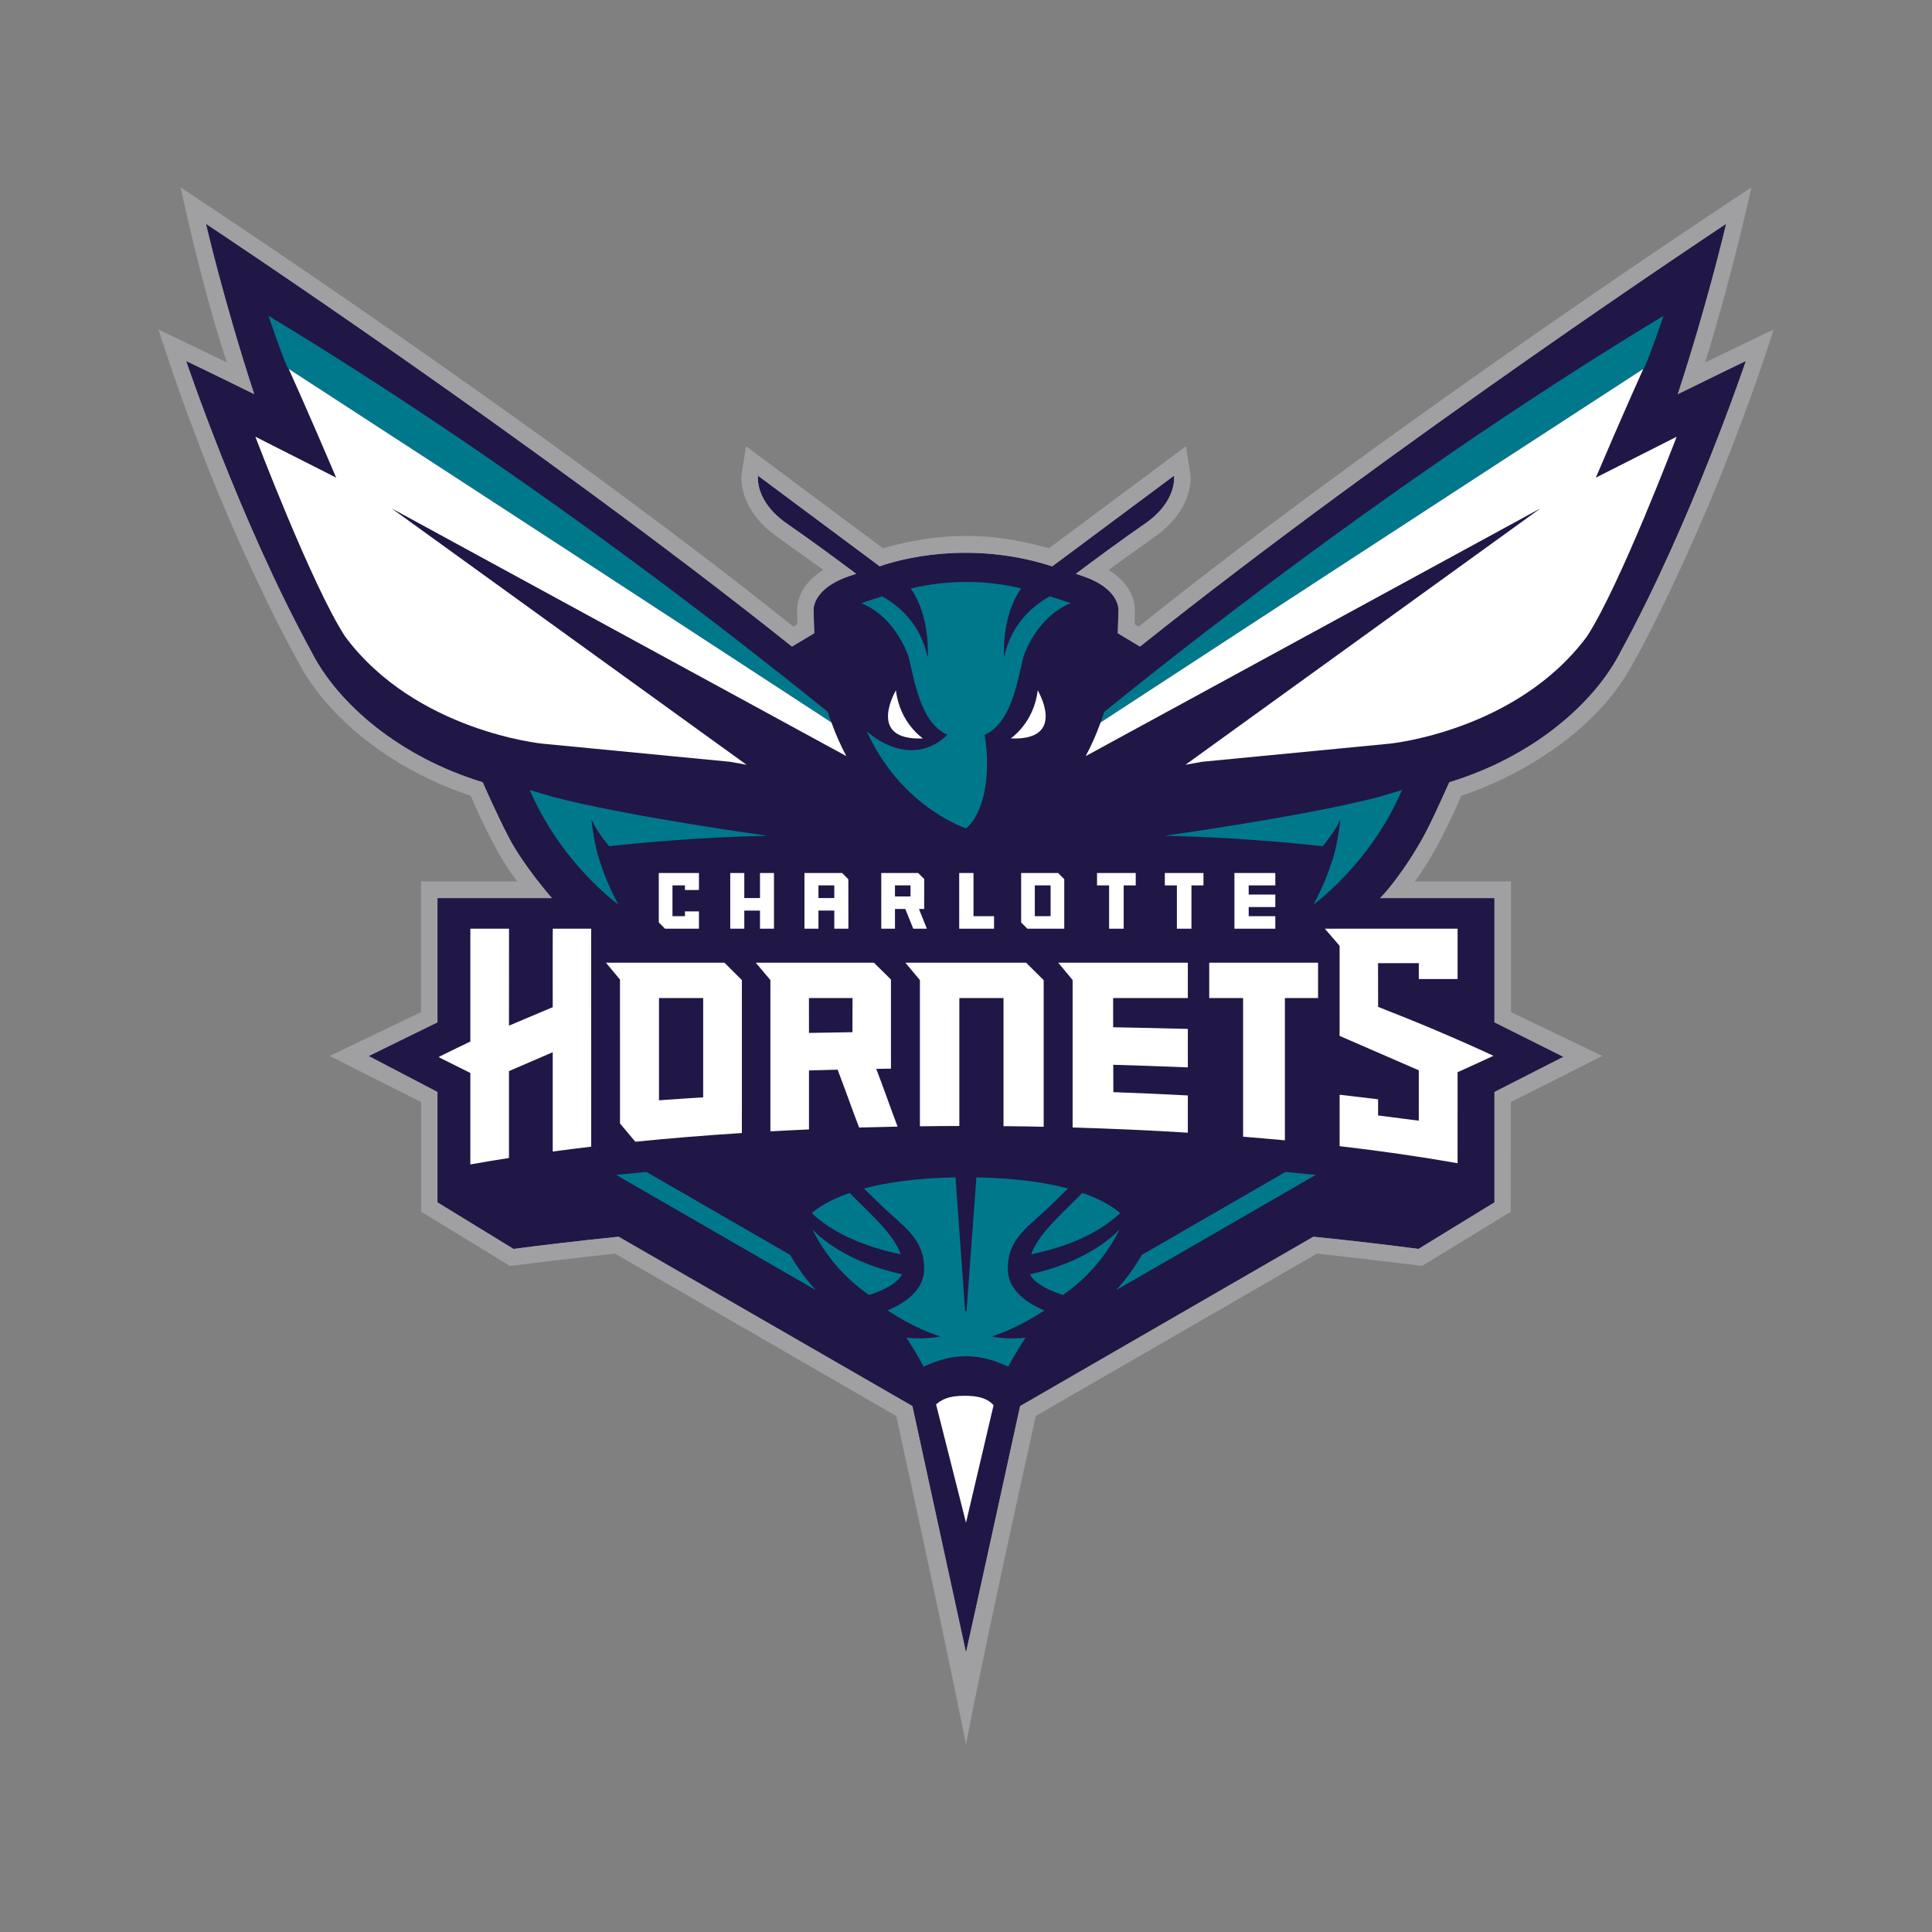 <svg xml:space="preserve" viewBox="0 0 1000 1000" height="1000px" width="1000px" y="0px" x="0px" xmlns:xlink="http://www.w3.org/1999/xlink" xmlns="http://www.w3.org/2000/svg" id="Layer_3" version="1.1">
<rect x="0" y="0" width="1000" height="1000" fill="#808080" stroke="none"/>
<g>
	<path d="M285.675,464.854h-59.239v64.301l-35.622,17.451l35.622,18.601v57.137l39.349,24.092
		c14.49-1.904,32.975-4.133,54.409-6.316l152.068,87.662L500,855.293c0.174-0.29,28.005-127.511,28.005-127.511l151.812-87.662
		c21.422,2.183,39.918,4.412,54.397,6.316l39.315-24.092v-57.137l35.692-18.206l-35.692-17.846v-64.301h-59.204
		c0,0,9.172-8.859,20.783-28.841c4.842-8.36,9.44-18.787,15.059-31.129c43.169-13.144,75.018-40.696,88.673-67.575
		c36.969-67.68,64.8-150.454,64.8-150.454s-15.965,7.675-35.239,17.173c15.64-47.686,25.033-88.173,25.033-88.173
		S722.894,228.689,590.065,334.661l-11.506-6.897c0.046-1.091,0.348-10.787,0.348-11.588c0,0,1.312-11.263-18.531-17.997
		c-1.219-0.418-2.38-0.801-3.518-1.184c9.626-7.21,24.557-18.241,35.459-25.718c17.393-11.924,15.338-25.044,15.338-25.044
		l-63.012,46.908c-48.708-15.791-89.288,0-89.288,0l-63.001-46.908c0,0-2.055,13.12,15.315,25.044
		c10.926,7.478,25.846,18.508,35.495,25.718c-1.161,0.383-2.322,0.766-3.53,1.184c-19.843,6.734-18.531,17.997-18.531,17.997
		c0,0.801,0.291,10.496,0.349,11.588l-11.518,6.897C277.106,228.689,106.6,115.854,106.6,115.854s9.358,40.487,24.986,88.173
		c-20.609-10.194-35.227-17.173-35.227-17.173s27.831,82.774,64.824,150.454c13.643,26.879,45.491,54.432,88.661,67.575
		c0,0,7.292,16.708,13.585,28.725C271.208,448.448,285.675,464.854,285.675,464.854" fill="#201746"></path>
	<path d="M571.52,368.475c-0.569,1.869-1.219,3.681-1.858,5.469C629.365,334.932,733.7,266.88,850.575,190.945
		c0,0,0.139,2.543,10.484-27.495C737.578,238.039,628.215,322.578,571.52,368.475" fill="#00788C"></path>
	<path d="M428.48,368.486c-56.696-45.909-166.047-130.448-289.541-205.036
		c10.345,30.061,10.473,27.495,10.473,27.495c116.898,75.924,221.21,143.975,280.937,182.999
		C429.699,372.143,429.061,370.344,428.48,368.486" fill="#00788C"></path>
	<path d="M499.952,428.77c-10.218-3.89-35.947-16.743-51.378-50.298c12.644,10.903,28.853,14.397,41.799,1.858
		c-15.814-6.804-17.765-35.018-20.83-42.426c-6.177-14.978-15.965-22.549-23.71-25.73c3.808-1.289,7.396-2.439,10.74-3.472
		c7.396,3.994,19.75,13.248,23.605,31.616c0,0,1.626-20.981-8.778-35.703c20.168-4.853,40.522-4.192,57.125-0.023
		c-10.438,14.723-8.836,35.727-8.836,35.727c3.89-18.391,16.278-27.645,23.686-31.628c3.333,1.022,6.92,2.183,10.775,3.483
		c-7.756,3.181-17.533,10.752-23.698,25.73c-3.042,7.408-5.028,35.622-20.807,42.426C513.27,401.786,508.811,421.838,499.952,428.77
		 M320.065,468.177c-0.047-0.011-29.341-20.946-45.863-59.262l11.704,3.471c38.212,10.113,111.279,20.203,111.279,20.203
		c-35.193,0.778-64.952,3.541-81.926,5.422c-3.542-4.366-7.594-9.939-9.15-14.107c0,0,1.312,13.399,4.319,21.782
		C314.248,457.948,320.018,468.142,320.065,468.177" fill="#00788C"></path>
	<path d="M689.482,445.691L689.482,445.691c3.007-8.395,4.307-21.782,4.307-21.782
		c-1.544,4.157-5.608,9.741-9.149,14.107c-16.963-1.881-46.734-4.656-81.915-5.434c0,0,73.067-10.078,111.279-20.191l11.704-3.483
		c-16.522,38.328-45.828,59.262-45.863,59.274C679.879,468.147,685.65,457.952,689.482,445.691" fill="#00788C"></path>
	<path d="M409.007,649.54l-74.414-42.948c-5.353,0.499-10.612,1.01-15.674,1.533l103.337,59.633
		C417.204,662.207,412.769,656.089,409.007,649.54" fill="#00788C"></path>
	<path d="M590.971,649.54l74.414-42.948c5.353,0.499,10.612,1.01,15.663,1.533l-103.325,59.633
		C582.774,662.207,587.21,656.089,590.971,649.54" fill="#00788C"></path>
	<path d="M466.902,659.563c-32.859-7.117-46.455-23.326-46.455-23.326c6.734,13.701,16.894,25.416,29.364,34.02
		C449.811,670.257,463.663,666.252,466.902,659.563" fill="#00788C"></path>
	<path d="M446.788,624.47c-2.311-2.252-4.679-4.598-7.002-7.024c-10.484,3.622-16.453,7.698-19.599,10.473
		c7.268,6.932,21.132,16.127,46.025,21.318C463.194,640.679,455.461,633.027,446.788,624.47" fill="#00788C"></path>
	<path d="M499.342,701.981c-10.903,0.186-18.67,4.389-21.271,5.364c-2.717-5.144-5.899-10.369-8.906-14.966
		c9.37,1.138,17.602-0.604,17.602-0.604c-3.925-1.289-14.038-4.725-27.344-13.48c-0.012,0-0.023-0.023-0.023-0.023
		c1.149-0.488,2.31-1.01,3.495-1.602c0,0,0.023-0.012,0.035-0.023c3.507-1.742,7.013-4.029,9.8-6.885
		c3.321-3.425,5.608-7.686,5.608-12.958c0-16.325-10.984-21.828-23.326-34.008c-2.485-2.439-5.144-4.958-7.849-7.617
		c11.332-3.031,26.705-5.411,47.419-5.782l4.969,69.224h0.72l5.121-69.224c20.714,0.372,36.087,2.752,47.419,5.782
		c-2.694,2.659-5.364,5.178-7.837,7.617c-12.343,12.18-23.338,17.683-23.338,34.008c0,5.271,2.287,9.533,5.608,12.958
		c2.786,2.856,6.293,5.144,9.799,6.885c0.012,0.011,0.046,0.023,0.046,0.023c1.185,0.592,2.345,1.115,3.484,1.602
		c0,0-0.012,0.023-0.023,0.023c-13.306,8.755-23.419,12.191-27.332,13.48c0,0,8.221,1.742,17.591,0.604
		c-3.007,4.598-6.189,9.823-8.917,14.966c-2.589-0.975-10.357-5.178-21.259-5.364H499.342z" fill="#00788C"></path>
	<path d="M550.168,670.256c12.47-8.604,22.618-20.319,29.364-34.02c0,0-13.597,16.209-46.455,23.326
		C536.305,666.25,550.168,670.256,550.168,670.256" fill="#00788C"></path>
	<path d="M533.767,649.233c24.893-5.19,38.745-14.386,46.014-21.318c-3.135-2.775-9.103-6.85-19.588-10.473
		c-2.334,2.426-4.702,4.772-7.001,7.024C544.518,633.024,536.785,640.688,533.767,649.233" fill="#00788C"></path>
	<path d="M477.719,382.206c0,0-12.041-7.965-13.98-24.894C463.739,357.313,448.123,383.472,477.719,382.206" fill="#FFFFFF"></path>
	<path d="M523.131,382.206c0,0,12.052-7.965,13.979-24.894C537.111,357.313,552.739,383.472,523.131,382.206" fill="#FFFFFF"></path>
	<path d="M514.281,727.312c-2.171-2.241-5.306-4.853-14.909-4.853c-9.068-0.023-12.226,2.288-14.862,4.459
		L500,788.141L514.281,727.312z" fill="#FFFFFF"></path>
	<polygon points="616.687,458.277 616.687,480.698 609.151,480.698 609.151,458.277 602.917,458.277 
		602.917,451.868 622.91,451.868 622.91,458.277" fill="#FFFFFF"></polygon>
	<polygon points="581.616,458.277 581.616,480.698 574.069,480.698 574.069,458.277 567.822,458.277 
		567.822,451.868 587.851,451.868 587.851,458.277" fill="#FFFFFF"></polygon>
	<path d="M475.657,470.48h2.705v-15.524l-3.147-3.088h-19.065v28.83h7.094V470.48h5.341l4.11,10.218h7.048
		L475.657,470.48z M471.279,463.99h-8.046v-5.713h8.046V463.99z" fill="#FFFFFF"></path>
	<polygon points="660.098,458.277 660.098,451.868 638.943,451.868 638.943,480.698 660.098,480.698 
		660.098,474.219 646.316,474.219 646.316,469.482 660.098,469.482 660.098,463.015 646.316,463.015 646.316,458.277" fill="#FFFFFF"></polygon>
	<polygon points="503.878,474.22 503.878,451.87 496.482,451.87 496.482,480.699 514.514,480.699 514.514,474.22" fill="#FFFFFF"></polygon>
	<path d="M547.691,451.868h-19.147v25.579l3.216,3.251h19.1v-25.625L547.691,451.868z M543.79,474.219h-8.174
		v-15.942h8.174V474.219z" fill="#FFFFFF"></path>
	<path d="M439.129,480.698l-0.035-25.602l-3.182-3.228h-19.53v28.83h7.245v-9.382h8.197v9.382H439.129z
		 M423.629,458.277h8.197v6.548h-8.197V458.277z" fill="#FFFFFF"></path>
	<polygon points="393.37,451.872 393.37,464.83 385.243,464.83 385.243,451.872 377.974,451.872 377.974,480.69 
		385.243,480.69 385.243,471.32 393.37,471.32 393.37,480.69 400.604,480.69 400.604,451.872" fill="#FFFFFF"></polygon>
	<path d="M826,247.23c14.026-32.975,24.58-56.289,24.58-56.289C733.693,266.852,629.369,334.939,569.666,373.94
		c-2.276,6.351-4.876,12.121-7.721,17.428l235.457-128.277l-183.8,132.747l8.487-1.533l97.113-9.382
		c0,0,65.636-6.339,102.164-55.442c17.184-26.368,46.455-103.43,46.455-103.43L826,247.23z" fill="#FFFFFF"></path>
	<path d="M263.446,554.397l22.641-9.764v51.39c6.479-0.871,13.167-1.707,19.924-2.508l-0.012-112.823H286.11
		c-0.046-0.128-0.046,40.441-0.023,40.626l-22.641,9.556l0.023-50.182h-20.017v58.403c0,0-16.499,7.907-16.406,8.07l16.406,8.197
		v47.349c6.421-1.161,13.201-2.276,19.994-3.344V554.397z" fill="#FFFFFF"></path>
	<path d="M418.73,554.061c4.981-0.151,9.835-0.302,14.815-0.406c3.68,9.556,7.454,20.377,11.135,29.956
		c6.583-0.186,13.225-0.348,19.913-0.476c-3.657-9.602-7.373-20.377-11.042-29.886c2.531-0.046,5.062-0.093,7.617-0.128
		l-0.012-46.13l-8.824-8.685H391.2l7.559,8.987v78.292c6.607-0.372,13.225-0.697,19.971-0.999V554.061z M418.706,516.581h22.56
		c0,5.562-0.046,12.679-0.046,17.683c-7.536,0.104-14.978,0.244-22.49,0.372L418.706,516.581z" fill="#FFFFFF"></path>
	<path d="M496.553,516.581h22.862v66.31c6.885,0.069,14.014,0.162,20.795,0.302v-75.854l-9.091-9.033h-62.49
		l7.512,8.987v75.68c6.781-0.093,13.55-0.151,20.412-0.163V516.581z" fill="#FFFFFF"></path>
	<path d="M614.821,567.005c-12.923-0.697-25.637-1.254-38.548-1.706c-0.046-4.737-0.046-9.463-0.058-14.165
		c12.946,0.36,25.695,0.801,38.606,1.347v-19.913c-12.946-0.337-25.741-0.639-38.653-0.859c-0.012-3.832-0.012-10.31-0.012-15.129
		h38.664v-18.276h-67.064l7.431,8.952v76.342c20.412,0.58,40.371,1.486,59.634,2.682V567.005z" fill="#FFFFFF"></path>
	<path d="M665.058,516.581h17.172v-18.275h-56.336v18.275h17.533v71.779c7.187,0.581,14.665,1.208,21.631,1.869
		V516.581z" fill="#FFFFFF"></path>
	<path d="M383.998,507.302l-9.022-8.998h-61.328l7.257,8.719l0.012,74.496l7.93,9.44
		c17.579-1.776,36.156-3.297,55.14-4.505L383.998,507.302z M363.958,567.98c-7.675,0.488-15.199,0.975-22.862,1.533v-52.934h22.873
		L363.958,567.98z" fill="#FFFFFF"></path>
	<path d="M754.447,554.964c6.154-2.763,12.354-5.573,18.554-8.487c-19.878-9.207-39.79-17.579-59.692-25.312
		l-0.035-22.63h21.097v8.221h20.075V480.7h-68.702l7.628,8.848v46.629l40.998,17.811v26.078c0,0-9.509-1.196-21.074-2.705v-8.372
		l-19.913-2.357v26.612c21.782,2.543,42.217,5.504,61.05,8.836C754.423,587.904,754.447,565.518,754.447,554.964" fill="#FFFFFF"></path>
	<polygon points="354.53,471.737 354.53,474.222 348.074,474.222 348.074,458.28 354.53,458.28 354.53,460.66 
		361.775,460.66 361.775,451.871 340.98,451.871 340.98,477.449 344.208,480.689 361.775,480.689 361.775,471.737" fill="#FFFFFF"></polygon>
	<path d="M174.005,247.23c-14.014-32.975-24.569-56.289-24.569-56.289
		c116.875,75.912,221.21,143.998,280.914,182.999c2.276,6.351,4.877,12.121,7.721,17.428L202.614,263.091l183.789,132.747
		l-8.488-1.533l-97.113-9.382c0,0-65.636-6.339-102.164-55.442c-17.173-26.368-46.455-103.43-46.455-103.43L174.005,247.23z" fill="#FFFFFF"></path>
	<path d="M899.101,224.427c-18.682,49.939-43.483,101.305-55.872,122.541c-20.888,35.738-62.49,57.044-86.884,64.905
		c0,0-11.843,28.586-24.046,44.33h49.788v67.692l47.302,22.653l-47.361,23.872l-0.058,56.777l-45.909,28.052
		c0,0-36.586-4.528-54.397-6.374L536.11,732.914C506.92,864.686,500,903.025,500,903.025s-6.839-36.191-36.098-170.111
		l-145.565-84.039c-17.823,1.846-54.397,6.374-54.397,6.374l-45.91-28.052l-0.081-56.777l-47.326-23.872l47.291-22.653v-67.692
		h49.799c-11.994-15.001-24.058-44.33-24.058-44.33c-14.653-4.807-28.482-11.437-40.94-19.39
		c-19.657-12.528-35.785-28.331-45.944-45.515c-19.831-34.949-43.146-87.569-55.871-122.541
		c-8.418-21.318-18.891-53.863-18.891-53.863s27.088,12.969,35.413,17.022c-12.981-38.862-23.953-90.611-23.953-90.611
		s186.413,122.541,317.163,227.353l2.055-1.254c-0.058-2.171-0.105-4.389-0.105-6.653c-0.058-1.3,0.035-3.89,1.114-7.071
		c1.521-4.319,4.911-9.707,12.494-14.34c-9.602-7.048-26.903-19.019-28.423-20.679c-12.656-10.972-14.781-23.338-13.829-29.434
		l2.171-13.945l70.931,52.83c38.572-11.042,65.822-5.573,85.932,0l70.919-52.83l2.171,13.945
		c0.952,6.096-1.173,18.462-13.817,29.434c-1.474,1.568-18.844,13.631-28.435,20.679c7.57,4.633,10.972,10.02,12.482,14.34
		c1.091,3.181,1.196,5.77,1.115,7.071c0,2.264-0.035,4.482-0.104,6.653l2.078,1.254C723.242,217.113,906.532,96.975,906.532,96.975
		s-9.138,42.6-23.942,90.611c7.036-3.437,35.402-17.022,35.402-17.022C909.957,196.434,899.101,224.427,899.101,224.427
		 M285.675,464.854h-59.239v64.301l-35.622,17.451l35.622,18.601v57.137l39.349,24.092c14.49-1.904,32.975-4.133,54.409-6.316
		l152.068,87.662L500,855.293c0.174-0.29,28.005-127.511,28.005-127.511l151.812-87.662c21.422,2.183,39.918,4.412,54.397,6.316
		l39.315-24.092v-57.137l35.692-18.206l-35.692-17.846v-64.301h-59.204c0,0,9.172-8.859,20.783-28.841
		c4.842-8.36,9.44-18.787,15.059-31.129c43.169-13.144,75.018-40.696,88.673-67.575c36.969-67.68,64.8-150.454,64.8-150.454
		s-15.965,7.675-35.239,17.173c15.64-47.686,25.033-88.173,25.033-88.173S722.894,228.689,590.065,334.661l-11.506-6.897
		c0.046-1.091,0.348-10.787,0.348-11.588c0,0,1.312-11.263-18.531-17.997c-1.219-0.418-2.38-0.801-3.518-1.184
		c9.626-7.21,24.557-18.241,35.459-25.718c17.393-11.924,15.338-25.044,15.338-25.044l-63.012,46.908
		c-48.708-15.791-89.288,0-89.288,0l-63.001-46.908c0,0-2.055,13.12,15.315,25.044c10.926,7.478,25.846,18.508,35.495,25.718
		c-1.161,0.383-2.322,0.766-3.53,1.184c-19.843,6.734-18.531,17.997-18.531,17.997c0,0.801,0.291,10.496,0.349,11.588l-11.518,6.897
		C277.106,228.689,106.6,115.854,106.6,115.854s9.358,40.487,24.986,88.173c-20.609-10.194-35.227-17.173-35.227-17.173
		s27.831,82.774,64.824,150.454c13.643,26.879,45.491,54.432,88.661,67.575c0,0,7.292,16.708,13.585,28.725
		C271.208,448.448,285.675,464.854,285.675,464.854" fill="#A0A0A3"></path>
</g>
</svg>
